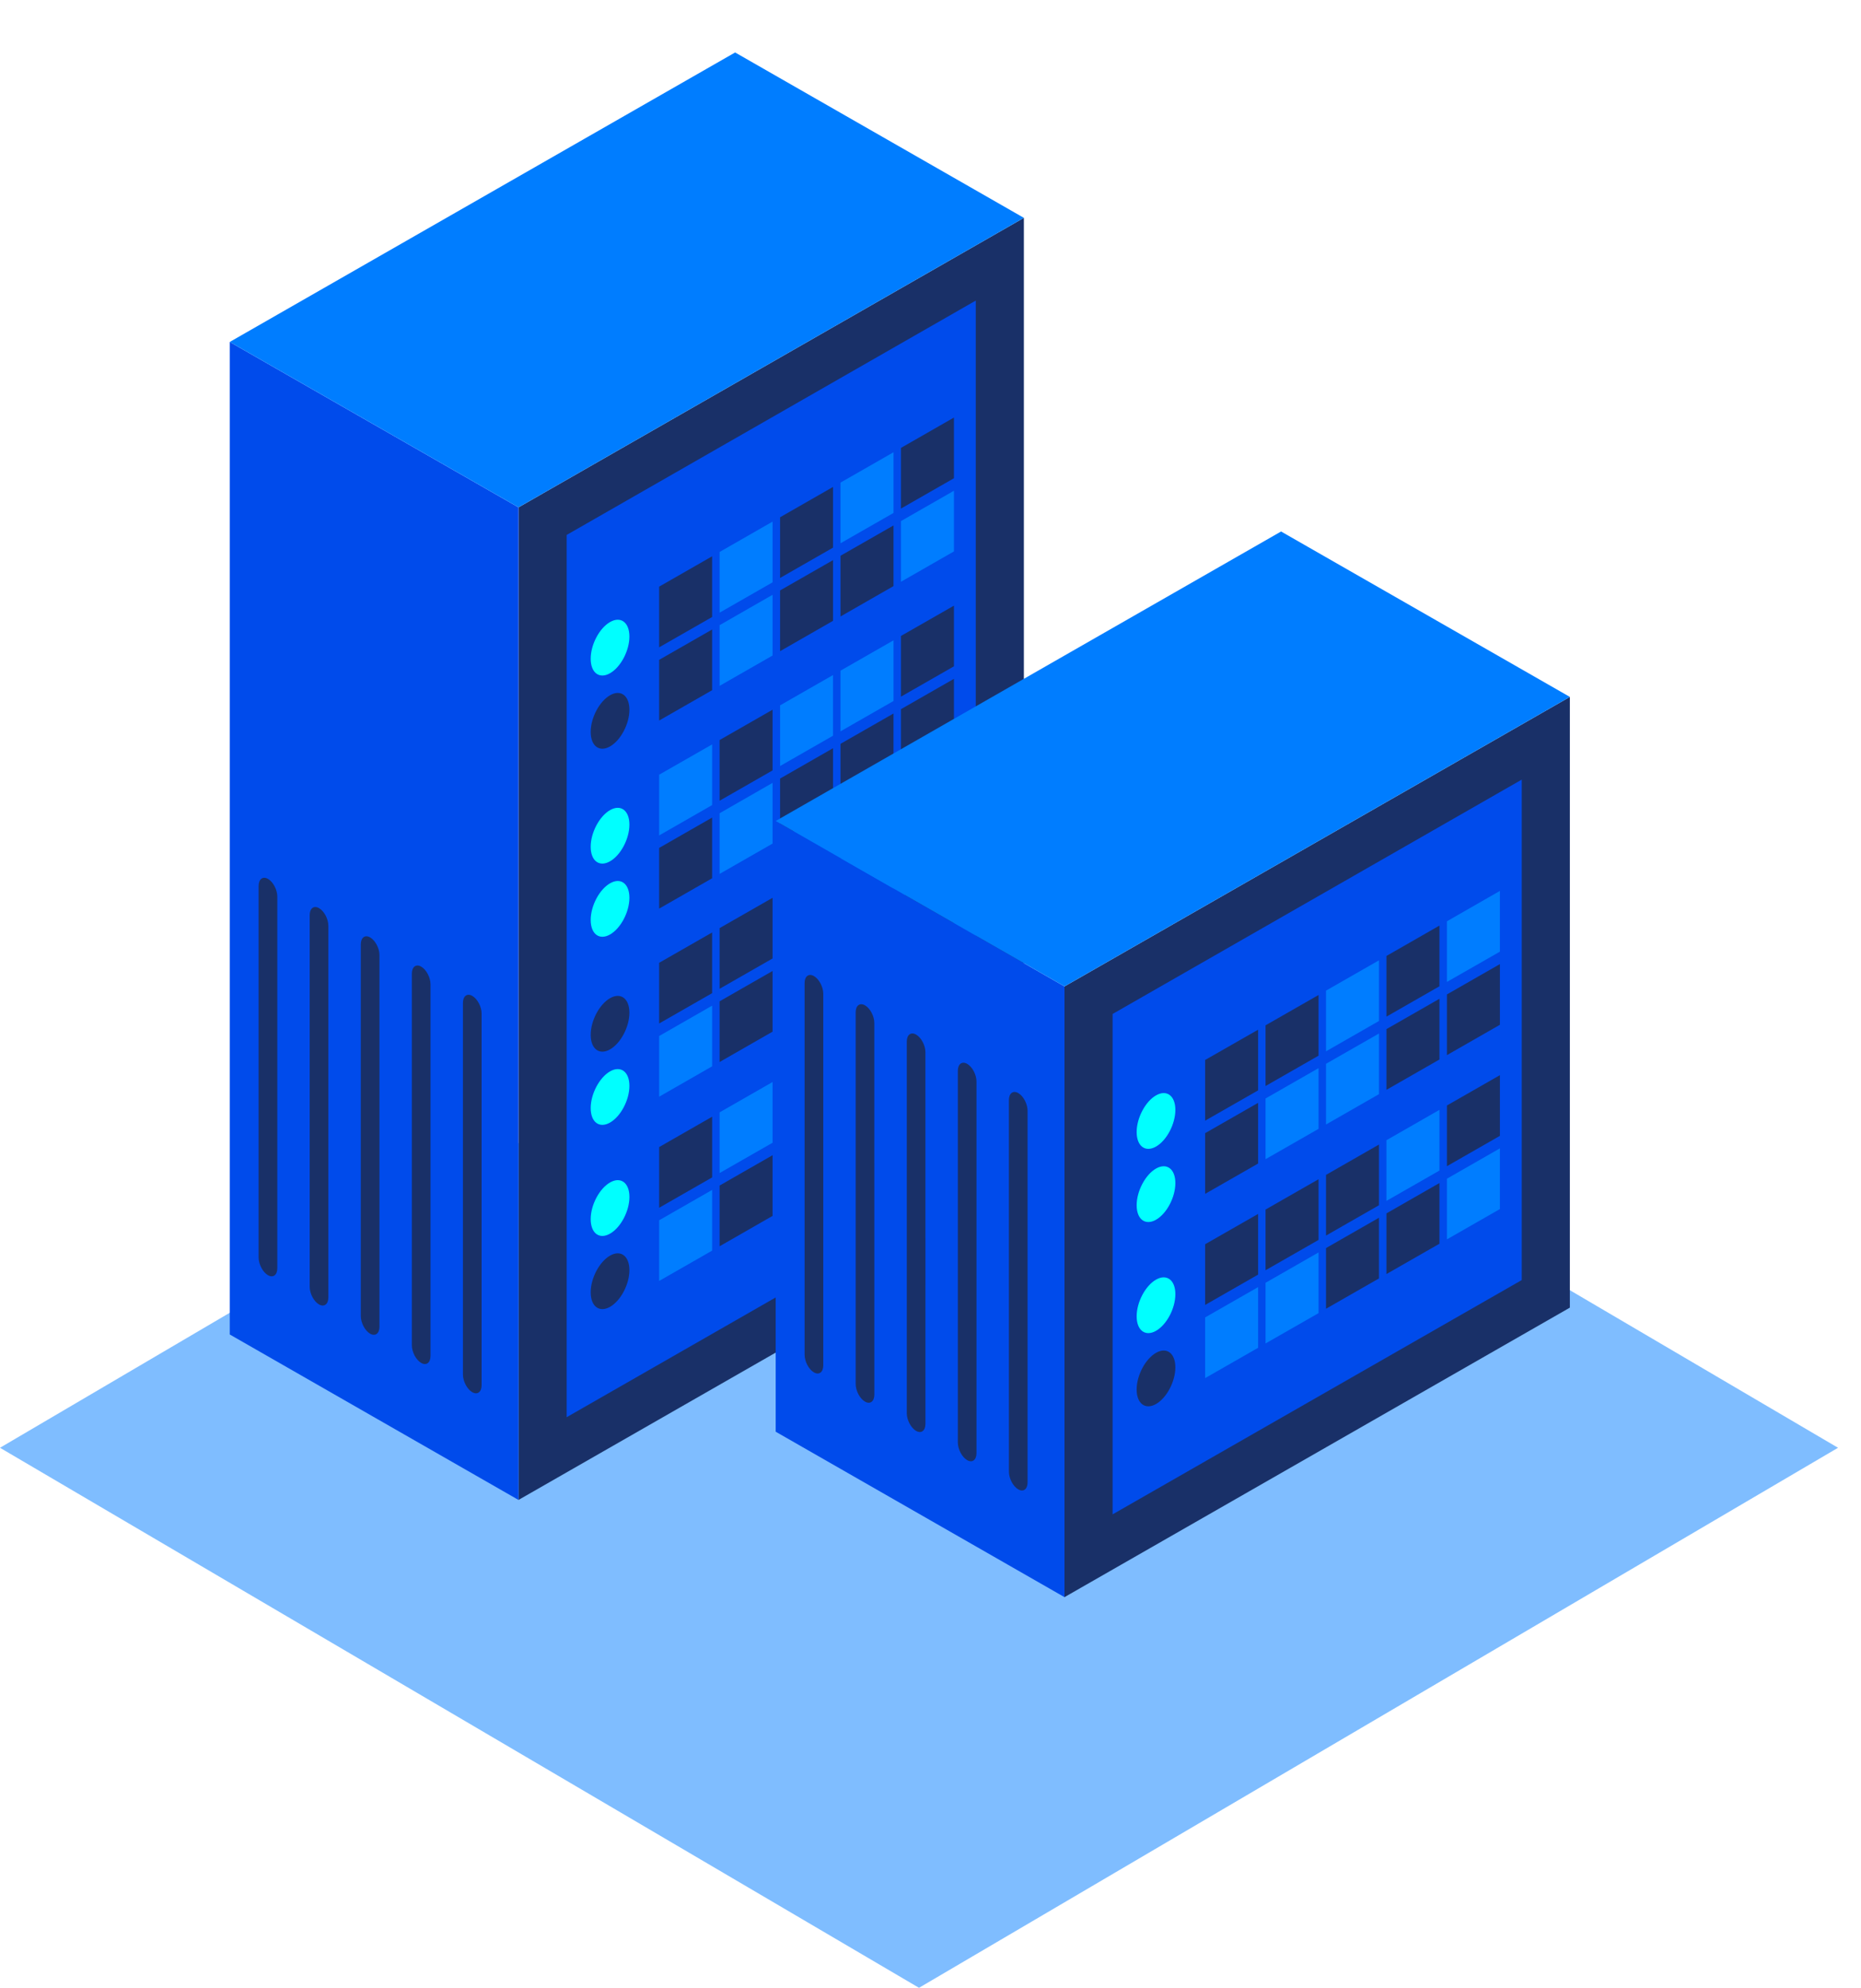 <?xml version="1.0" encoding="utf-8"?>
<!-- Generator: Adobe Illustrator 16.0.0, SVG Export Plug-In . SVG Version: 6.00 Build 0)  -->
<!DOCTYPE svg PUBLIC "-//W3C//DTD SVG 1.1//EN" "http://www.w3.org/Graphics/SVG/1.1/DTD/svg11.dtd">
<svg version="1.1" id="Layer_1" xmlns="http://www.w3.org/2000/svg" xmlns:xlink="http://www.w3.org/1999/xlink" x="0px" y="0px"
	 width="81px" height="86.5px" viewBox="0 145.5 81 86.5" enable-background="new 0 145.5 81 86.5" xml:space="preserve">
<path opacity="0.5" fill="#007DFF" enable-background="new    " d="M40,185L0,208.5L40,232l40-23.5L40,185z"/>
<path fill="#193068" d="M22.568,210.77l21.996-12.598V154.98l-21.996,12.598V210.77z"/>
<path fill="#004BEB" d="M24.664,168.778L42.47,158.58v38.391L24.664,207.17V168.778z"/>
<path fill="#004BEB" d="M22.568,210.77L10,203.57v-43.19l12.568,7.198V210.77z"/>
<path fill="#007DFF" d="M10,160.38l21.996-12.597l12.568,7.197l-21.996,12.598L10,160.38z"/>
<path fill="#193068" d="M20.962,189.607c0-0.298-0.182-0.643-0.406-0.771c-0.224-0.129-0.407,0.009-0.407,0.306v16.169
	c0,0.297,0.183,0.643,0.407,0.771c0.225,0.128,0.406-0.009,0.406-0.305V189.607z"/>
<path fill="#193068" d="M18.738,188.334c0-0.297-0.182-0.643-0.405-0.771c-0.225-0.129-0.407,0.008-0.407,0.304v16.17
	c0,0.298,0.182,0.643,0.407,0.771c0.224,0.129,0.405-0.009,0.405-0.305V188.334z"/>
<path fill="#193068" d="M16.516,187.061c0-0.297-0.182-0.642-0.407-0.77c-0.224-0.129-0.405,0.008-0.405,0.305v16.17
	c0,0.297,0.182,0.642,0.405,0.77c0.225,0.129,0.407-0.008,0.407-0.304V187.061z"/>
<path fill="#193068" d="M14.292,185.789c0-0.297-0.181-0.643-0.406-0.771c-0.224-0.129-0.407,0.007-0.407,0.304v16.17
	c0,0.298,0.183,0.643,0.407,0.771c0.224,0.127,0.406-0.009,0.406-0.305V185.789z"/>
<path fill="#193068" d="M12.07,184.516c0-0.298-0.182-0.643-0.406-0.771c-0.225-0.129-0.407,0.009-0.407,0.305v16.17
	c0,0.297,0.182,0.642,0.407,0.771c0.224,0.127,0.406-0.009,0.406-0.306V184.516z"/>
<path fill="#193068" d="M28.69,173.668v-2.64l2.305-1.32v2.641L28.69,173.668z"/>
<path fill="#007DFF" d="M31.321,172.16v-2.641l2.305-1.321v2.642L31.321,172.16z"/>
<path fill="#193068" d="M33.953,170.65v-2.641l2.305-1.32v2.641L33.953,170.65z"/>
<path fill="#007DFF" d="M36.583,169.141V166.5l2.307-1.32v2.641L36.583,169.141z"/>
<path fill="#193068" d="M39.214,167.631v-2.64l2.306-1.321v2.641L39.214,167.631z"/>
<path fill="#00FFFF" d="M27.395,173.2c0-0.616-0.377-0.899-0.842-0.632c-0.465,0.267-0.843,0.98-0.843,1.596
	s0.377,0.898,0.843,0.631C27.018,174.529,27.395,173.814,27.395,173.2z"/>
<path fill="#193068" d="M28.69,176.854v-2.641l2.305-1.32v2.641L28.69,176.854z"/>
<path fill="#007DFF" d="M31.321,175.345v-2.641l2.305-1.321v2.642L31.321,175.345z"/>
<path fill="#193068" d="M33.953,173.836v-2.643l2.305-1.319v2.641L33.953,173.836z"/>
<path fill="#193068" d="M36.583,172.326v-2.642l2.307-1.319v2.639L36.583,172.326z"/>
<path fill="#007DFF" d="M39.214,170.816v-2.641l2.306-1.32v2.64L39.214,170.816z"/>
<path fill="#193068" d="M27.395,176.385c0-0.615-0.377-0.898-0.842-0.631c-0.465,0.267-0.843,0.98-0.843,1.596
	c0,0.614,0.377,0.898,0.843,0.631C27.018,177.715,27.395,177,27.395,176.385z"/>
<path fill="#007DFF" d="M28.69,181.854v-2.643l2.305-1.318v2.64L28.69,181.854z"/>
<path fill="#193068" d="M31.321,180.344v-2.641l2.305-1.32v2.641L31.321,180.344z"/>
<path fill="#007DFF" d="M33.953,178.834v-2.641l2.305-1.319v2.64L33.953,178.834z"/>
<path fill="#007DFF" d="M36.583,177.324v-2.64l2.307-1.32v2.64L36.583,177.324z"/>
<path fill="#193068" d="M39.214,175.815v-2.641l2.306-1.319v2.64L39.214,175.815z"/>
<path fill="#00FFFF" d="M27.395,181.384c0-0.616-0.377-0.897-0.842-0.632c-0.466,0.268-0.843,0.981-0.843,1.596
	c0,0.615,0.377,0.898,0.843,0.631C27.018,182.714,27.395,182,27.395,181.384z"/>
<path fill="#193068" d="M28.69,185.038v-2.641l2.305-1.32v2.641L28.69,185.038z"/>
<path fill="#007DFF" d="M31.321,183.528v-2.64l2.305-1.322v2.642L31.321,183.528z"/>
<path fill="#193068" d="M33.953,182.019v-2.64l2.305-1.32v2.641L33.953,182.019z"/>
<path fill="#193068" d="M36.583,180.51v-2.642l2.307-1.32v2.642L36.583,180.51z"/>
<path fill="#193068" d="M39.214,179v-2.64l2.306-1.32v2.641L39.214,179z"/>
<path fill="#00FFFF" d="M27.395,184.567c0-0.615-0.377-0.897-0.842-0.63c-0.465,0.266-0.843,0.98-0.843,1.595
	s0.377,0.897,0.843,0.632C27.018,185.898,27.395,185.184,27.395,184.567z"/>
<path fill="#193068" d="M28.69,190.037v-2.641l2.305-1.319v2.64L28.69,190.037z"/>
<path fill="#193068" d="M31.321,188.527v-2.64l2.305-1.319v2.64L31.321,188.527z"/>
<path fill="#193068" d="M33.953,187.02v-2.641l2.305-1.322v2.643L33.953,187.02z"/>
<path fill="#007DFF" d="M36.583,185.51v-2.642l2.307-1.32v2.642L36.583,185.51z"/>
<path fill="#193068" d="M39.214,184v-2.641l2.306-1.321v2.641L39.214,184z"/>
<path fill="#193068" d="M27.395,189.568c0-0.615-0.377-0.898-0.842-0.632c-0.465,0.267-0.843,0.98-0.843,1.595
	c0,0.615,0.377,0.899,0.843,0.633C27.018,190.897,27.395,190.184,27.395,189.568z"/>
<path fill="#007DFF" d="M28.69,193.223v-2.641l2.305-1.321v2.64L28.69,193.223z"/>
<path fill="#193068" d="M31.321,191.713v-2.641l2.305-1.32v2.641L31.321,191.713z"/>
<path fill="#007DFF" d="M33.953,190.203v-2.641l2.305-1.32v2.64L33.953,190.203z"/>
<path fill="#193068" d="M36.583,188.693v-2.641l2.307-1.32v2.641L36.583,188.693z"/>
<path fill="#193068" d="M39.214,187.186v-2.643l2.306-1.32v2.641L39.214,187.186z"/>
<path fill="#00FFFF" d="M27.395,192.753c0-0.615-0.377-0.897-0.842-0.632c-0.465,0.268-0.843,0.982-0.843,1.597
	s0.377,0.897,0.843,0.63C27.018,194.082,27.395,193.367,27.395,192.753z"/>
<path fill="#193068" d="M28.691,198.055v-2.641l2.305-1.32v2.641L28.691,198.055z"/>
<path fill="#007DFF" d="M31.321,196.545v-2.641l2.305-1.32v2.642L31.321,196.545z"/>
<path fill="#007DFF" d="M33.953,195.037v-2.642l2.305-1.32v2.642L33.953,195.037z"/>
<path fill="#193068" d="M36.583,193.527v-2.642l2.306-1.319v2.64L36.583,193.527z"/>
<path fill="#193068" d="M39.214,192.018v-2.641l2.306-1.32v2.64L39.214,192.018z"/>
<path fill="#00FFFF" d="M27.396,197.586c0-0.615-0.377-0.898-0.843-0.631c-0.465,0.266-0.843,0.98-0.843,1.595
	s0.377,0.899,0.843,0.632C27.019,198.916,27.396,198.201,27.396,197.586z"/>
<path fill="#007DFF" d="M28.69,201.24V198.6l2.305-1.32v2.641L28.69,201.24z"/>
<path fill="#193068" d="M31.321,199.731v-2.642l2.305-1.32v2.641L31.321,199.731z"/>
<path fill="#193068" d="M33.953,198.221v-2.641l2.305-1.32v2.641L33.953,198.221z"/>
<path fill="#007DFF" d="M36.583,196.711v-2.641l2.307-1.319v2.64L36.583,196.711z"/>
<path fill="#007DFF" d="M39.214,195.203v-2.641l2.306-1.32v2.64L39.214,195.203z"/>
<path fill="#193068" d="M27.395,200.771c0-0.616-0.377-0.898-0.842-0.633c-0.466,0.268-0.843,0.982-0.843,1.597
	s0.377,0.897,0.843,0.632C27.018,202.1,27.395,201.386,27.395,200.771z"/>
<path fill="#193068" d="M46.332,215l21.996-12.598v-26.576l-21.996,12.598V215z"/>
<path fill="#004BEB" d="M48.426,189.623l17.808-10.198v21.777l-17.808,10.196V189.623z"/>
<path fill="#004BEB" d="M46.332,215l-12.57-7.199v-26.576l12.57,7.199V215z"/>
<path fill="#007DFF" d="M33.762,181.225l21.997-12.597l12.569,7.198l-21.996,12.598L33.762,181.225z"/>
<path fill="#193068" d="M44.725,193.836c0-0.297-0.181-0.642-0.405-0.771c-0.225-0.128-0.406,0.008-0.407,0.304l0.001,16.17
	c-0.001,0.298,0.181,0.643,0.406,0.771c0.225,0.129,0.405-0.008,0.405-0.305V193.836z"/>
<path fill="#193068" d="M42.502,192.564c0-0.298-0.182-0.643-0.407-0.771c-0.224-0.128-0.405,0.008-0.405,0.305v16.17
	c0,0.297,0.182,0.641,0.405,0.77c0.225,0.129,0.407-0.008,0.407-0.305V192.564z"/>
<path fill="#193068" d="M40.279,191.291c0.001-0.297-0.181-0.642-0.406-0.771c-0.224-0.129-0.405,0.007-0.405,0.304v16.171
	c0,0.296,0.181,0.642,0.405,0.771c0.226,0.129,0.406-0.009,0.407-0.305L40.279,191.291z"/>
<path fill="#193068" d="M38.055,190.018c0.001-0.297-0.182-0.643-0.405-0.77c-0.225-0.129-0.407,0.007-0.407,0.304v16.169
	c0,0.299,0.182,0.643,0.407,0.771c0.224,0.129,0.405-0.008,0.407-0.305L38.055,190.018z"/>
<path fill="#193068" d="M35.833,188.745c0-0.298-0.182-0.642-0.407-0.771c-0.224-0.129-0.406,0.008-0.406,0.305v16.169
	c0,0.298,0.182,0.642,0.406,0.771c0.225,0.129,0.407-0.008,0.407-0.304V188.745z"/>
<path fill="#193068" d="M52.453,194.266v-2.641l2.307-1.318v2.64L52.453,194.266z"/>
<path fill="#193068" d="M55.083,192.758v-2.641l2.307-1.32v2.641L55.083,192.758z"/>
<path fill="#007DFF" d="M57.715,191.248v-2.641l2.305-1.319v2.64L57.715,191.248z"/>
<path fill="#193068" d="M60.346,189.738v-2.64l2.306-1.321v2.641L60.346,189.738z"/>
<path fill="#007DFF" d="M62.977,188.229v-2.639l2.306-1.322v2.643L62.977,188.229z"/>
<path fill="#00FFFF" d="M51.158,193.797c0-0.615-0.377-0.898-0.842-0.631c-0.465,0.266-0.843,0.98-0.843,1.596
	c0,0.614,0.377,0.897,0.843,0.631C50.781,195.127,51.158,194.412,51.158,193.797z"/>
<path fill="#193068" d="M52.453,197.451v-2.641l2.307-1.32v2.641L52.453,197.451z"/>
<path fill="#007DFF" d="M55.083,195.942v-2.642l2.307-1.32v2.642L55.083,195.942z"/>
<path fill="#007DFF" d="M57.715,194.433v-2.642l2.305-1.318v2.639L57.715,194.433z"/>
<path fill="#193068" d="M60.346,192.924v-2.642l2.306-1.32v2.642L60.346,192.924z"/>
<path fill="#193068" d="M62.977,191.414v-2.641l2.306-1.32v2.641L62.977,191.414z"/>
<path fill="#00FFFF" d="M51.158,196.982c0-0.616-0.377-0.898-0.842-0.632s-0.843,0.981-0.843,1.596s0.377,0.897,0.843,0.631
	C50.781,198.312,51.158,197.598,51.158,196.982z"/>
<path fill="#193068" d="M52.453,202.285v-2.642l2.307-1.319v2.64L52.453,202.285z"/>
<path fill="#193068" d="M55.083,200.775v-2.641l2.307-1.32v2.641L55.083,200.775z"/>
<path fill="#193068" d="M57.715,199.266v-2.641l2.305-1.32v2.641L57.715,199.266z"/>
<path fill="#007DFF" d="M60.346,197.756v-2.64l2.306-1.321v2.642L60.346,197.756z"/>
<path fill="#193068" d="M62.977,196.247v-2.642l2.306-1.319v2.641L62.977,196.247z"/>
<path fill="#00FFFF" d="M51.158,201.816c0-0.616-0.377-0.898-0.842-0.632s-0.843,0.98-0.843,1.595c0,0.615,0.377,0.898,0.843,0.632
	C50.781,203.146,51.158,202.432,51.158,201.816z"/>
<path fill="#007DFF" d="M52.453,205.469v-2.641l2.307-1.32v2.641L52.453,205.469z"/>
<path fill="#007DFF" d="M55.083,203.961v-2.641L57.39,200v2.641L55.083,203.961z"/>
<path fill="#193068" d="M57.715,202.45v-2.64l2.305-1.32v2.641L57.715,202.45z"/>
<path fill="#193068" d="M60.346,200.94v-2.64l2.306-1.32v2.641L60.346,200.94z"/>
<path fill="#007DFF" d="M62.977,199.432v-2.641l2.306-1.32v2.641L62.977,199.432z"/>
<path fill="#193068" d="M51.158,205c0-0.615-0.377-0.898-0.842-0.631c-0.465,0.266-0.843,0.98-0.843,1.596
	c0,0.614,0.377,0.897,0.843,0.631C50.781,206.33,51.158,205.615,51.158,205z"/>
</svg>
